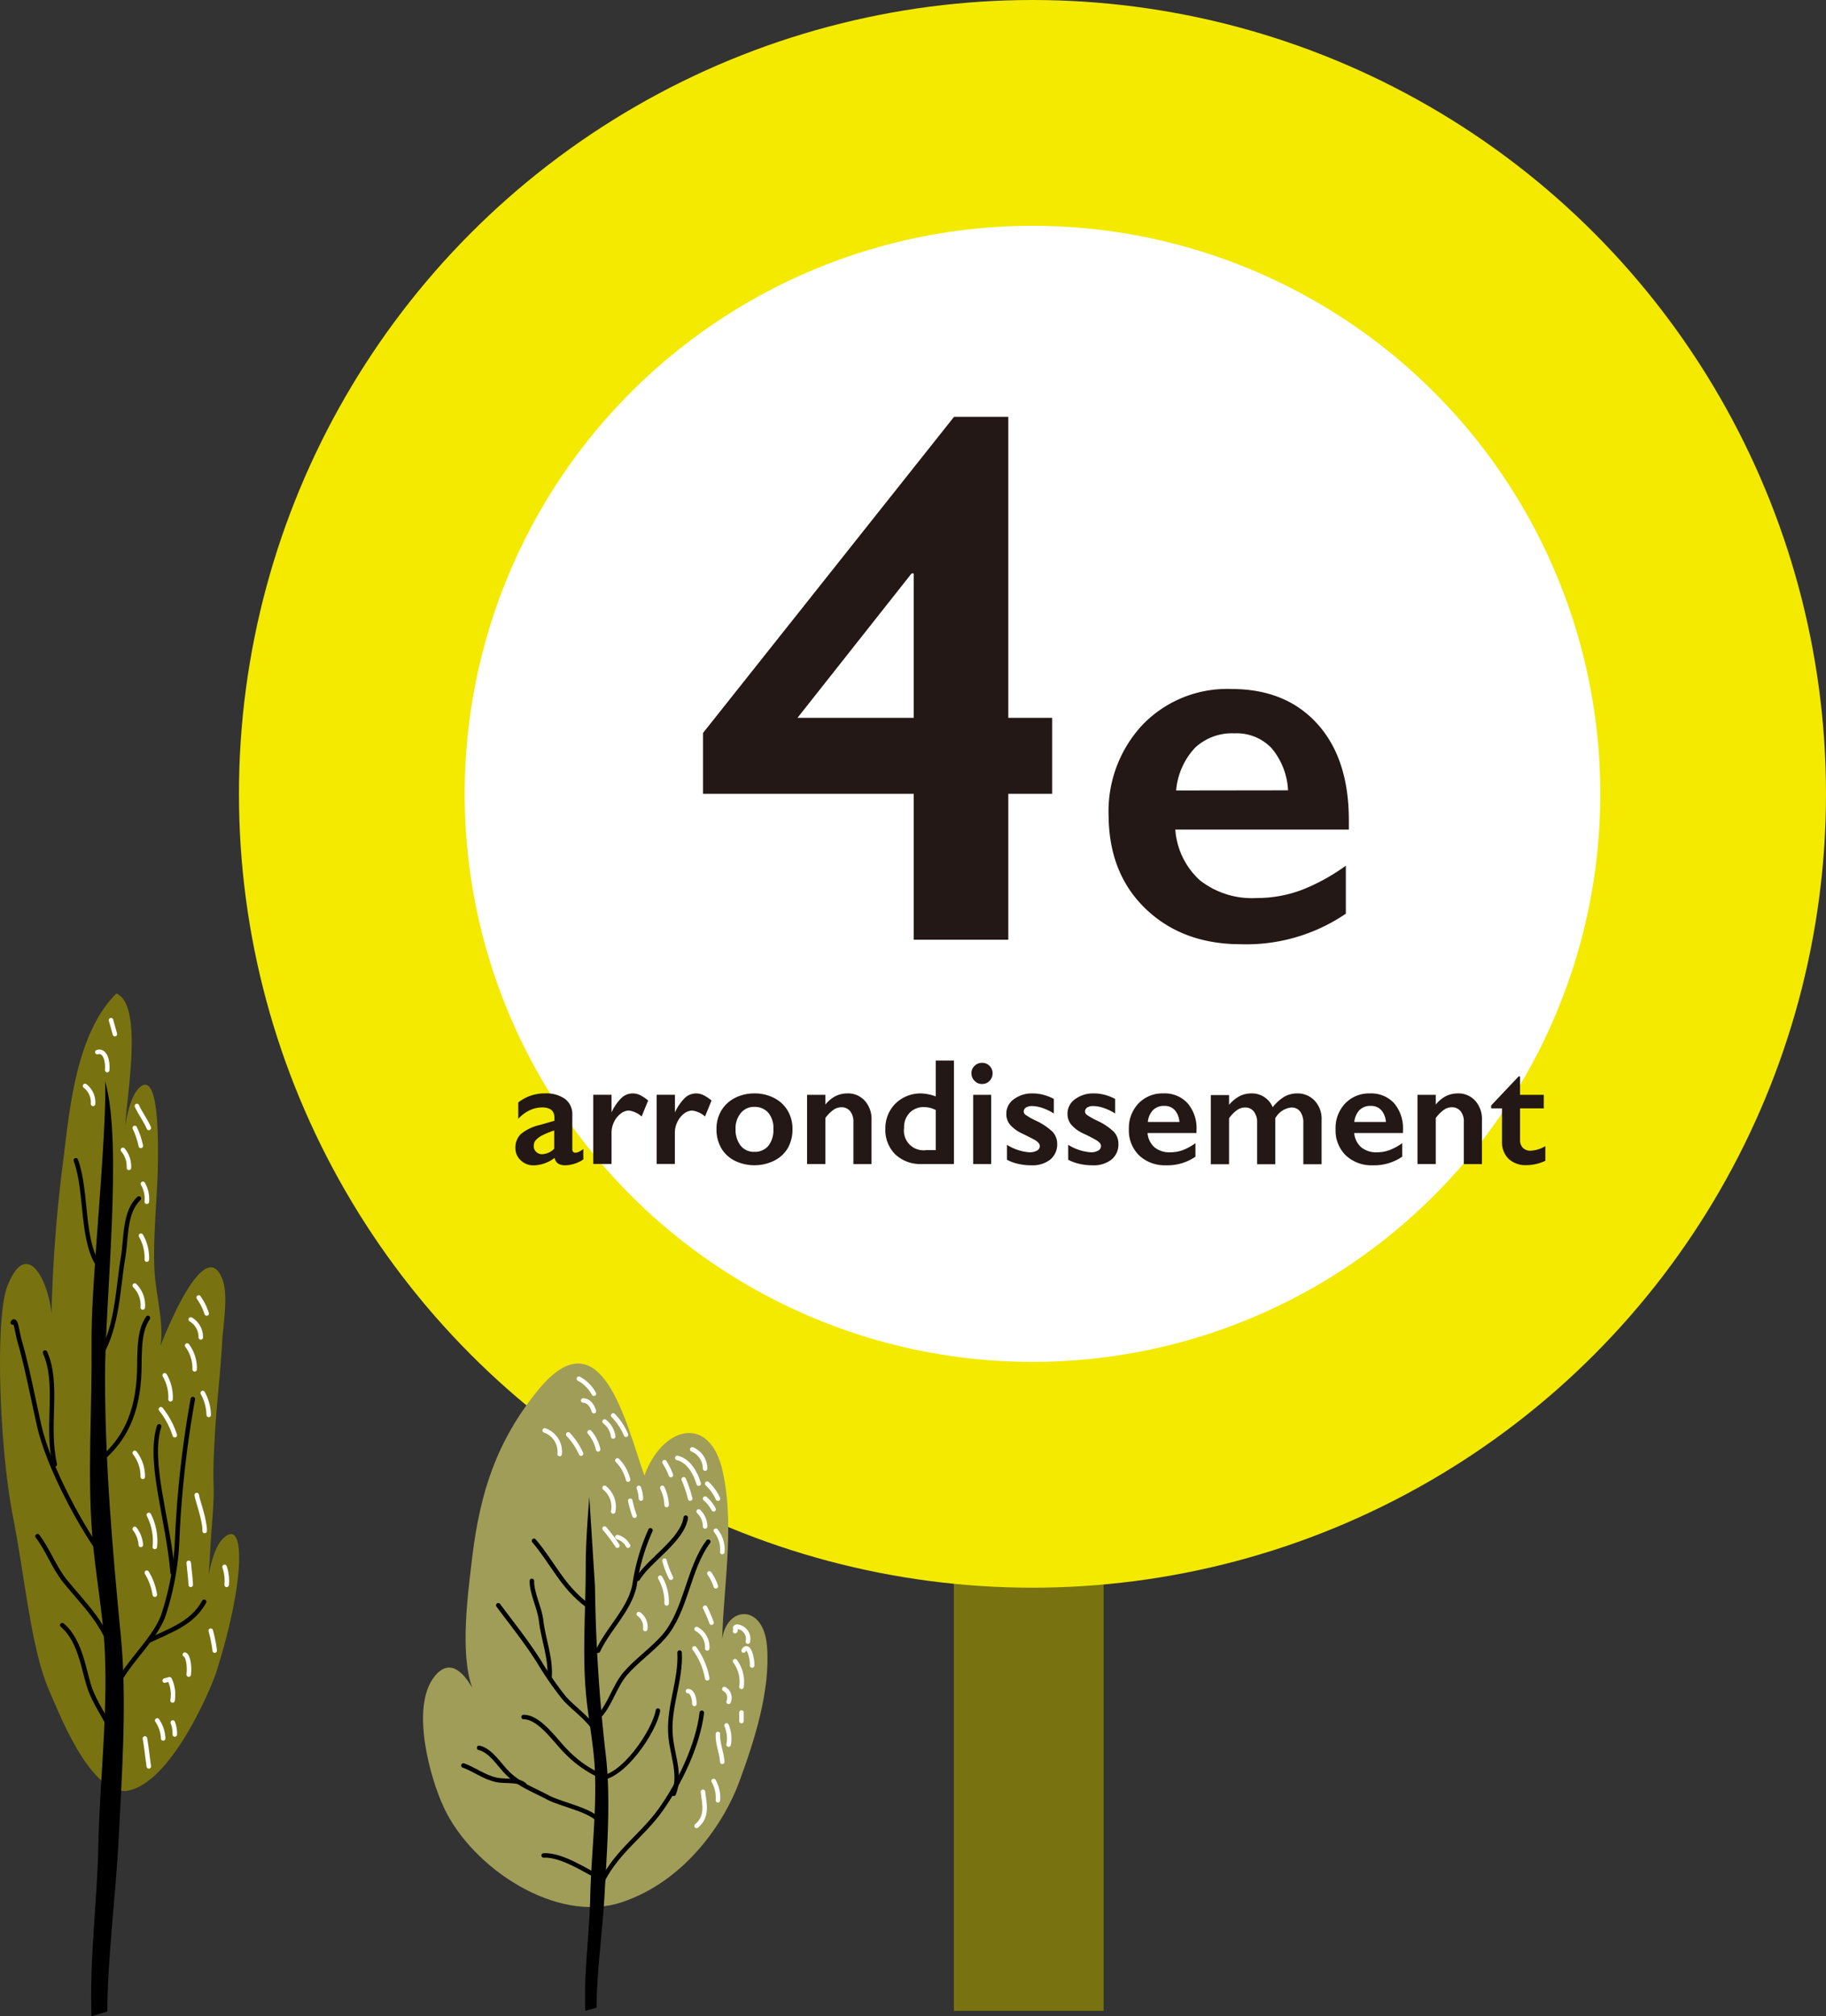 <svg xmlns="http://www.w3.org/2000/svg" viewBox="0 0 243.92 269.23"><rect x="0" y="0" width="243.92" height="269.23" fill="#333333" stroke="none"/><defs><style>.cls-1{fill:#787310;}.cls-2,.cls-3{fill:none;stroke-linecap:round;stroke-linejoin:round;stroke-width:0.6px;}.cls-2{stroke:#000;}.cls-3{stroke:#fff;}.cls-4{fill:#f3ea00;}.cls-5{fill:#fff;}.cls-6{fill:#231815;}.cls-7{fill:#a09d58;}</style></defs><g id="レイヤー_2" data-name="レイヤー 2"><g id="ベース"><rect class="cls-1" x="127.42" y="156.5" width="20" height="112"/><path class="cls-1" d="M16.74,239.15c-4.81,0-8.63-9.92-10.08-13.2-2.5-5.63-3.23-14.76-4.92-23.39C-.12,193.06-.67,175.87,1,171.7c2.64-6.67,5.55-.41,5.88,3.79a193.58,193.58,0,0,1,1.5-20c.89-7,1.68-17.41,7.17-22.83,3.63,1.54,1.34,13.77,1.2,17.59.25-1.62.85-4.45,2.22-5.29,2.22-1.23,2.2,7.12,2.1,11.38-.11,4-.7,9.8-.4,13.79.23,3.07,1.21,6.48.78,9.56.93-2.42,5.92-14.61,8.21-9,.93,2.23.09,6.39,0,8.78-.25,4.3-.79,8.59-1,12.92-.41,7.28.2,4.47-.39,11.75-.3,3.71-.3,8-1.23,11.59.41-2.4.83-8.29,2.68-10.21,3.08-3.23,3.13,5.4-.91,18C27.8,226.37,22.48,238.55,16.74,239.15Z"/><path d="M12.23,269.23c-.3-7.6.75-15.06.9-22.63.18-8.64,1.25-17.26.88-25.89-.23-5.36-1.31-10.63-1.71-16-.62-8.05,0-16.65-.07-24.77-.05-4.76.35-9.51.67-14.26.27-3.92,1.38-17.38,1.13-21.33,2.42,8.12,0,29.46,0,39.41,0,11.73,1,23.24,2.11,34.67.85,8.69.14,18.51-.3,27.3-.37,7.39-1.5,15.82-1.5,22.86Z"/><path class="cls-2" d="M15.24,226.22c.7-3.34,5.19-6.8,6.56-10.46a36.73,36.73,0,0,0,1.86-10,139.76,139.76,0,0,1,2.1-18.95"/><path class="cls-2" d="M23.06,210c-.6-7.22-3.3-14.74-1.81-19.54"/><path class="cls-2" d="M20.05,219c2.86-1.37,5.65-2.27,7.22-5.12"/><path class="cls-2" d="M13.44,194.93c2.57-2.16,4.71-5.21,5.11-10.78.2-2.61-.24-6.08,1.21-8.17"/><path class="cls-2" d="M13.34,181.09c2.41-4,2.42-9.35,3.11-13.24.43-2.53.15-6,2.1-7.82"/><path class="cls-2" d="M13.53,169.47c-2.8-3.42-1.8-10.23-3.4-14.54"/><path class="cls-2" d="M14.34,208.58c-3.36-4.23-7.91-12.87-9.09-18.15-.59-2.61-1.13-5.3-1.73-7.89-.28-1.2-.57-2.35-.92-3.53-.29-1-.5-3.13-.9-2.42"/><path class="cls-2" d="M7.32,195.54c-1.2-5.21.6-10.64-1.3-14.94"/><path class="cls-2" d="M15.33,221.4c-1.39-4.8-4-7-6.64-10.28-1.48-1.84-2.25-4.12-3.68-6"/><path class="cls-2" d="M15.24,232.24c-.74-2.5-2.07-3.87-3.1-6.42-.91-2.21-1.21-6.62-3.82-8.82"/><path class="cls-3" d="M14.83,136.22c.17.61.35,1.27.52,1.87"/><path class="cls-3" d="M13,140.49c1-.33,1.44,1.14,1.32,2.4"/><path class="cls-3" d="M16.42,153.54a3.44,3.44,0,0,1,.8,2.4"/><path class="cls-3" d="M18,150.61a10.28,10.28,0,0,1,.81,2.4"/><path class="cls-3" d="M18.29,147.68c.45,1,1.17,1.92,1.59,2.93"/><path class="cls-3" d="M11.36,145a2.77,2.77,0,0,1,1.07,2.4"/><path class="cls-3" d="M18,171.66a3.69,3.69,0,0,1,1.07,2.92"/><path class="cls-3" d="M19.09,158.07a4,4,0,0,1,.52,2.4"/><path class="cls-3" d="M18.83,165a5.88,5.88,0,0,1,.78,3.19"/><path class="cls-3" d="M25.48,176.18a2.72,2.72,0,0,1,1.34,2.4"/><path class="cls-3" d="M26.54,173.25a8.09,8.09,0,0,1,1.07,2.14"/><path class="cls-3" d="M25,179.66A5.05,5.05,0,0,1,26,182.84"/><path class="cls-3" d="M22,183.64a5.77,5.77,0,0,1,.78,3.2"/><path class="cls-3" d="M27.08,186a6.36,6.36,0,0,1,.8,2.93"/><path class="cls-3" d="M26.28,199.63c.09.7,1.1,3.35,1.06,4.8"/><path class="cls-3" d="M19.88,202.28a7.64,7.64,0,0,1,.8,4.28"/><path class="cls-3" d="M18,194a5.06,5.06,0,0,1,1.07,3.2"/><path class="cls-3" d="M18,204.15a3.9,3.9,0,0,1,.81,2.14"/><path class="cls-3" d="M25.21,208.68c.08,1,.23,1.94.27,2.94"/><path class="cls-3" d="M30,209.22a5.9,5.9,0,0,1,.28,2.4"/><path class="cls-3" d="M24.69,220.94c.45.16.65,1.56.52,2.66"/><path class="cls-3" d="M22,224.41c.2-.07.43-.12.65-.18a4.69,4.69,0,0,1,.4,2.83"/><path class="cls-3" d="M21,229.73a4.58,4.58,0,0,1,.8,2.4"/><path class="cls-3" d="M23.08,230a4,4,0,0,1,.27,1.6"/><path class="cls-3" d="M28.15,217.74a17.39,17.39,0,0,1,.53,2.66"/><path class="cls-3" d="M19.36,232.13c.22,1.2.33,2.47.52,3.73"/><path class="cls-3" d="M19.61,210a8,8,0,0,1,1.07,2.93"/><path class="cls-3" d="M21.49,188.17a10.87,10.87,0,0,1,1.86,3.47"/><circle class="cls-4" cx="137.92" cy="106" r="106"/><circle class="cls-5" cx="137.92" cy="106" r="75.85"/><path class="cls-6" d="M134.69,55.66V95.85h5.86V106h-5.86v19.48H122.06V106H93.91V97.87l33.53-42.21ZM121.77,76.57,106.53,95.85h15.53V76.57Z"/><path class="cls-6" d="M164.5,92q7.25,0,11.46,4.64t4.22,12.83v1.3H157a10.11,10.11,0,0,0,3.28,6.77,11.26,11.26,0,0,0,7.58,2.37,17,17,0,0,0,6-1.07,26.37,26.37,0,0,0,5.92-3.25V122a23.59,23.59,0,0,1-14,4.08q-7.77,0-12.69-4.68T148.09,109a16.93,16.93,0,0,1,4.55-12.24A15.7,15.7,0,0,1,164.5,92Zm7.56,13.53a9.48,9.48,0,0,0-2.18-5.61,6.45,6.45,0,0,0-5-2,7.22,7.22,0,0,0-5.26,1.94,9.53,9.53,0,0,0-2.51,5.69Z"/><path class="cls-6" d="M72.79,146a4.28,4.28,0,0,1,2.72.76,2.54,2.54,0,0,1,.94,2.11v4.53c0,.35.14.52.43.52a1.32,1.32,0,0,0,.5-.15,2.8,2.8,0,0,0,.54-.35v1.4a4.59,4.59,0,0,1-2.34.78,1.93,1.93,0,0,1-1-.21,1.24,1.24,0,0,1-.5-.78,4.78,4.78,0,0,1-2.8,1,2.41,2.41,0,0,1-1.71-.67,2.14,2.14,0,0,1-.72-1.61,2.53,2.53,0,0,1,.71-1.89,6,6,0,0,1,2.5-1.21l2-.58v-.42c0-.9-.55-1.36-1.65-1.36a3.88,3.88,0,0,0-1.67.39,4.78,4.78,0,0,0-1.51,1.14v-2.19A5.59,5.59,0,0,1,72.79,146Zm-1.49,7a1,1,0,0,0,.33.81,1.08,1.08,0,0,0,.79.31,2.45,2.45,0,0,0,1.61-.73v-2.44a11.51,11.51,0,0,0-1.6.65,3,3,0,0,0-.85.63A1.11,1.11,0,0,0,71.3,153Z"/><path class="cls-6" d="M84.54,146a2.31,2.31,0,0,1,.95.22,5.57,5.57,0,0,1,1.09.73l-.87,2.13a3.15,3.15,0,0,0-1.7-.79,1.81,1.81,0,0,0-1.11.42,3,3,0,0,0-.88,1.11,3.22,3.22,0,0,0-.33,1.39v4.21H79.25v-9.24h2.44v2.36h0a6.41,6.41,0,0,1,1.33-1.94A2.18,2.18,0,0,1,84.54,146Z"/><path class="cls-6" d="M93,146a2.31,2.31,0,0,1,.95.22,5.59,5.59,0,0,1,1.1.73l-.87,2.13a3.21,3.21,0,0,0-1.71-.79,1.84,1.84,0,0,0-1.11.42,3,3,0,0,0-.88,1.11,3.22,3.22,0,0,0-.33,1.39v4.21H87.72v-9.24h2.44v2.36h0a6.41,6.41,0,0,1,1.33-1.94A2.18,2.18,0,0,1,93,146Z"/><path class="cls-6" d="M100.78,146a5.59,5.59,0,0,1,2.62.61,4.37,4.37,0,0,1,1.82,1.69,4.73,4.73,0,0,1,.64,2.46,5,5,0,0,1-.61,2.52,4.37,4.37,0,0,1-1.83,1.7,6,6,0,0,1-5.29,0,4.35,4.35,0,0,1-1.8-1.7,5,5,0,0,1-.62-2.52,4.78,4.78,0,0,1,.65-2.48,4.54,4.54,0,0,1,1.82-1.68A5.62,5.62,0,0,1,100.78,146Zm-2.52,4.76a3.42,3.42,0,0,0,.68,2.22,2.23,2.23,0,0,0,1.82.82,2.34,2.34,0,0,0,1.87-.79,3.4,3.4,0,0,0,.68-2.27,3.14,3.14,0,0,0-.69-2.17,2.38,2.38,0,0,0-1.86-.77,2.23,2.23,0,0,0-1.8.82A3.14,3.14,0,0,0,98.26,150.77Z"/><path class="cls-6" d="M113.17,146a3,3,0,0,1,2.37,1,3.66,3.66,0,0,1,.88,2.57v5.87H114V149.8a2.15,2.15,0,0,0-.43-1.42,1.44,1.44,0,0,0-1.17-.53,1.81,1.81,0,0,0-1.06.34,4.7,4.7,0,0,0-1.09,1.1v6.14h-2.44v-9.24h2.44v1.3a4.4,4.4,0,0,1,1.38-1.14A3.58,3.58,0,0,1,113.17,146Z"/><path class="cls-6" d="M125,146.4v-4.79h2.43v13.82h-4.28a4.89,4.89,0,0,1-3.54-1.27,4.6,4.6,0,0,1-1.34-3.49,4.66,4.66,0,0,1,.62-2.37,4.52,4.52,0,0,1,1.71-1.68A4.75,4.75,0,0,1,123,146,6.17,6.17,0,0,1,125,146.4Zm-1.27,7.17H125v-5.35a3.34,3.34,0,0,0-1.56-.39,2.55,2.55,0,0,0-1.94.77,2.74,2.74,0,0,0-.73,2A2.62,2.62,0,0,0,123.75,153.57Z"/><path class="cls-6" d="M131.18,141.92a1.31,1.31,0,0,1,1,.4,1.34,1.34,0,0,1,.41,1,1.41,1.41,0,0,1-.4,1,1.32,1.32,0,0,1-1,.42,1.29,1.29,0,0,1-1-.42,1.34,1.34,0,0,1-.42-1,1.28,1.28,0,0,1,.42-1A1.34,1.34,0,0,1,131.18,141.92Zm1.22,4.27v9.24H130v-9.24Z"/><path class="cls-6" d="M137.91,146a5.57,5.57,0,0,1,1.44.18,6.54,6.54,0,0,1,1.42.55v1.95a6.76,6.76,0,0,0-1.48-.72,4.46,4.46,0,0,0-1.42-.27,1.49,1.49,0,0,0-.82.19.65.65,0,0,0-.3.57.55.55,0,0,0,.25.41,9.25,9.25,0,0,0,1.36.77,8.41,8.41,0,0,1,2.22,1.47,2.34,2.34,0,0,1,.64,1.63,2.61,2.61,0,0,1-.93,2.11,3.85,3.85,0,0,1-2.52.76,7.68,7.68,0,0,1-1.84-.21,6.05,6.05,0,0,1-1.42-.53v-2a6.46,6.46,0,0,0,3,1,2,2,0,0,0,1-.22.67.67,0,0,0,.39-.59.65.65,0,0,0-.14-.4,1.67,1.67,0,0,0-.41-.36q-.28-.19-1.74-.9a5.07,5.07,0,0,1-1.65-1.17,2.18,2.18,0,0,1-.53-1.49,2.32,2.32,0,0,1,1-1.95A4,4,0,0,1,137.91,146Z"/><path class="cls-6" d="M146.09,146a5.57,5.57,0,0,1,1.44.18,6.61,6.61,0,0,1,1.43.55v1.95a6.83,6.83,0,0,0-1.49-.72,4.46,4.46,0,0,0-1.41-.27,1.52,1.52,0,0,0-.83.19.66.66,0,0,0-.29.57.56.56,0,0,0,.24.41,9.25,9.25,0,0,0,1.36.77,8.08,8.08,0,0,1,2.22,1.47,2.3,2.3,0,0,1,.64,1.63,2.61,2.61,0,0,1-.93,2.11,3.84,3.84,0,0,1-2.51.76,7.76,7.76,0,0,1-1.85-.21,6.23,6.23,0,0,1-1.42-.53v-2a6.53,6.53,0,0,0,3,1,2,2,0,0,0,1-.22.66.66,0,0,0,.38-.59.64.64,0,0,0-.13-.4,2,2,0,0,0-.42-.36,18,18,0,0,0-1.73-.9,4.86,4.86,0,0,1-1.65-1.17,2.19,2.19,0,0,1-.54-1.49,2.32,2.32,0,0,1,1-1.95A4,4,0,0,1,146.09,146Z"/><path class="cls-6" d="M155.42,146a4.13,4.13,0,0,1,3.22,1.31,5.12,5.12,0,0,1,1.19,3.61v.37h-6.54a2.87,2.87,0,0,0,.92,1.9,3.15,3.15,0,0,0,2.14.67,4.8,4.8,0,0,0,1.68-.3,7.32,7.32,0,0,0,1.66-.92v1.81a6.6,6.6,0,0,1-3.94,1.15,5,5,0,0,1-3.57-1.31,4.63,4.63,0,0,1-1.38-3.51,4.74,4.74,0,0,1,1.28-3.44A4.41,4.41,0,0,1,155.42,146Zm2.13,3.81a2.74,2.74,0,0,0-.62-1.58,1.82,1.82,0,0,0-1.41-.56,2,2,0,0,0-1.48.54,2.65,2.65,0,0,0-.71,1.6Z"/><path class="cls-6" d="M167.1,146a3,3,0,0,1,2.91,1.84,5.93,5.93,0,0,1,1.55-1.4,3.46,3.46,0,0,1,1.71-.44,3.1,3.1,0,0,1,2.37,1,3.54,3.54,0,0,1,.9,2.55v5.91H174.1v-5.51a2.44,2.44,0,0,0-.41-1.51,1.39,1.39,0,0,0-1.19-.56,2.79,2.79,0,0,0-2.15,1.44v6.14h-2.42v-5.55a2.32,2.32,0,0,0-.44-1.49,1.42,1.42,0,0,0-1.17-.54,1.85,1.85,0,0,0-1.08.35,4.6,4.6,0,0,0-1.06,1.09v6.14h-2.44v-9.24h2.44v1.3a5,5,0,0,1,1.34-1.12A3.35,3.35,0,0,1,167.1,146Z"/><path class="cls-6" d="M183,146a4.17,4.17,0,0,1,3.23,1.31,5.17,5.17,0,0,1,1.18,3.61v.37H180.9a2.83,2.83,0,0,0,.93,1.9,3.14,3.14,0,0,0,2.13.67,4.8,4.8,0,0,0,1.68-.3,7.37,7.37,0,0,0,1.67-.92v1.81a6.64,6.64,0,0,1-3.94,1.15,5,5,0,0,1-3.58-1.31,4.63,4.63,0,0,1-1.38-3.51,4.74,4.74,0,0,1,1.28-3.44A4.42,4.42,0,0,1,183,146Zm2.13,3.81a2.67,2.67,0,0,0-.62-1.58,1.82,1.82,0,0,0-1.41-.56,2,2,0,0,0-1.48.54,2.71,2.71,0,0,0-.71,1.6Z"/><path class="cls-6" d="M194.71,146a3,3,0,0,1,2.37,1,3.66,3.66,0,0,1,.88,2.57v5.87h-2.42V149.8a2.15,2.15,0,0,0-.43-1.42,1.44,1.44,0,0,0-1.17-.53,1.81,1.81,0,0,0-1.06.34,4.7,4.7,0,0,0-1.09,1.1v6.14h-2.44v-9.24h2.44v1.3a4.4,4.4,0,0,1,1.38-1.14A3.58,3.58,0,0,1,194.71,146Z"/><path class="cls-6" d="M202.85,143.74h.2v2.45h3.17V148h-3.17v4.27a1.41,1.41,0,0,0,.38,1,1.39,1.39,0,0,0,1,.38,4.17,4.17,0,0,0,2-.61V155a6.14,6.14,0,0,1-2.48.58,3.36,3.36,0,0,1-2.44-.85,3.07,3.07,0,0,1-.87-2.3V148h-1.45v-.39Z"/><path class="cls-7" d="M83.05,254c-8.72,2.93-20-4.59-23.75-12.63-1.88-4-4.45-13.34-1.33-17.42,1.89-2.49,3.72-1,5.11,1.41-1.68-4.66-.56-12.62,0-17.43,1.05-8.61,3.22-15.43,8.75-22.26,8.54-10.5,11.84,4.62,14.25,11.36,2.36-6.55,8.74-8.33,10.46-.56s-.1,16.23-.09,24c-.53-5.87,5.46-7,6-.73.51,5.9-1.68,12.72-3.71,18.2C96.9,243,91.76,251.1,83.05,254Z"/><path d="M79.48,211.84a218,218,0,0,0,1.5,23c.6,5.76.1,12.27-.22,18.1-.26,4.89-1.07,10.48-1.07,15.15l-1.5.4c-.22-5,.53-10,.65-15,.12-5.73.88-11.44.62-17.16-.16-3.55-.93-7-1.22-10.58-.44-5.34,0-11,0-16.42,0-3.15.24-6.3.48-9.44Z"/><path class="cls-2" d="M80.54,251c1.95-3.81,5.32-6,7.68-9.3,2.55-3.58,5-8.63,5.53-13"/><path class="cls-2" d="M90,239.52c1.07-2.72-.36-5.37-.46-8.31-.14-3.54,1.43-7,1.24-10.55"/><path class="cls-2" d="M80,237.41c3.13.09,7.41-6.21,7.89-9"/><path class="cls-2" d="M79.92,229.27c1.52-1.48,2.16-4.11,3.61-5.8s3.59-3.19,5.14-4.94c3-3.46,3.25-9.09,5.94-12.67"/><path class="cls-2" d="M79.88,220.42c1.42-3,4.23-5.51,4.88-8.74a27.4,27.4,0,0,1,2.13-7.34"/><path class="cls-2" d="M85.2,210.8c1.5-2.49,6-5.17,6.4-8.15"/><path class="cls-2" d="M78.4,214.31c-3.33-2.52-4.49-5.52-7.07-8.57"/><path class="cls-2" d="M79.84,232.08c-.14-1.91-3.26-3.89-4.51-5.4A43.55,43.55,0,0,1,72.08,222c-1.67-2.69-3.73-5.24-5.52-7.65"/><path class="cls-2" d="M73.41,223.94c.19-2.56-.83-5-1.12-7.5-.2-1.78-1.26-3.64-1.24-5.35"/><path class="cls-2" d="M69.94,229.27c2.2,0,4.3,3.29,5.79,4.71a15,15,0,0,0,5.14,3.43"/><path class="cls-2" d="M64,233.38c1.61.38,2.71,2.34,3.86,3.44,1.62,1.57,3.44,2.17,5.37,3.21,1.7.91,6,1.71,6.85,3.21"/><path class="cls-2" d="M61.9,235.74c1.49.53,2.78,1.58,4.46,1.93,1.16.24,2.82-.09,3.68.65"/><path class="cls-2" d="M72.62,247.75c2.48-.12,5.75,2.13,7.92,3.21"/><path class="cls-3" d="M92.47,193.53a2.81,2.81,0,0,1,1.72,2.57"/><path class="cls-3" d="M90.47,194.67c1.48.33,2.45,2,2.86,3.44"/><path class="cls-3" d="M94.47,198.11a6.22,6.22,0,0,1,1.43,2"/><path class="cls-3" d="M94.19,200.1a5.1,5.1,0,0,1,1.14,1.43"/><path class="cls-3" d="M99.33,220.39c.63-1.08,1.2,1,1.14,2"/><path class="cls-3" d="M98.19,221.81a4.65,4.65,0,0,1,.86,3.43"/><path class="cls-3" d="M96.76,225.53a1.35,1.35,0,0,1,.57,1.71"/><path class="cls-3" d="M97.05,230.39a4.4,4.4,0,0,1,.28,2.56"/><path class="cls-3" d="M99.05,228.67v1.14"/><path class="cls-3" d="M94.19,214.67a18.81,18.81,0,0,1,.86,2"/><path class="cls-3" d="M77.33,184.1a4.93,4.93,0,0,1,2,2"/><path class="cls-3" d="M77.9,187c.63,0,1.2.57,1.43,1.43"/><path class="cls-3" d="M78.76,191.24a5.32,5.32,0,0,1,1.14,2.29"/><path class="cls-3" d="M81.91,189a8.24,8.24,0,0,1,1.71,2.58"/><path class="cls-3" d="M80.76,189.81a3,3,0,0,1,1.15,2"/><path class="cls-3" d="M82.47,195a5.51,5.51,0,0,1,1.43,2.57"/><path class="cls-3" d="M80.76,198.67a3.22,3.22,0,0,1,1.15,3.15"/><path class="cls-3" d="M84.19,200.39a15.45,15.45,0,0,0,.57,2"/><path class="cls-3" d="M85.33,198.67a4.79,4.79,0,0,1,.29,1.43"/><path class="cls-3" d="M88.47,198.67a5.7,5.7,0,0,1,.58,2.29"/><path class="cls-3" d="M88.76,195.24a8.64,8.64,0,0,1,.86,1.72"/><path class="cls-3" d="M93.33,201.82a2.81,2.81,0,0,1,.86,2"/><path class="cls-3" d="M88.19,210.67a6.49,6.49,0,0,1,.86,3.43"/><path class="cls-3" d="M88.76,208.39a12.94,12.94,0,0,0,.86,2.28"/><path class="cls-3" d="M94.76,210.1a6.11,6.11,0,0,1,.86,1.71"/><path class="cls-3" d="M95.62,204.39a3.93,3.93,0,0,1,.86,2.85"/><path class="cls-3" d="M92.76,220.1a9.49,9.49,0,0,1,1.71,4"/><path class="cls-3" d="M93.05,217.52a2.72,2.72,0,0,1,1.42,2.58"/><path class="cls-3" d="M95.9,231.53c-.07,1.34.5,2.39.58,3.72"/><path class="cls-3" d="M93.9,239.25c.21,1.68.66,3.31-.85,4.56"/><path class="cls-3" d="M95.33,237.81a4.54,4.54,0,0,1,.57,2.58"/><path class="cls-3" d="M91.9,225.81c.51,0,.84.73.86,1.71"/><path class="cls-3" d="M82.47,205.24a2.37,2.37,0,0,1,1.43,1.15"/><path class="cls-3" d="M72.76,191a3,3,0,0,1,2,3.15"/><path class="cls-3" d="M75.9,191.53a9.36,9.36,0,0,1,1.72,2.57"/><path class="cls-3" d="M80.76,204.1a20.66,20.66,0,0,1,1.71,2.29"/><path class="cls-3" d="M85.33,215.52a2.08,2.08,0,0,1,.86,2"/><path class="cls-3" d="M91.33,197.53a15.52,15.52,0,0,1,.86,2.57"/><path class="cls-3" d="M98.19,217.81c.24-.26-.26-.47.26-.61a1.64,1.64,0,0,1,1.45,2"/></g></g></svg>